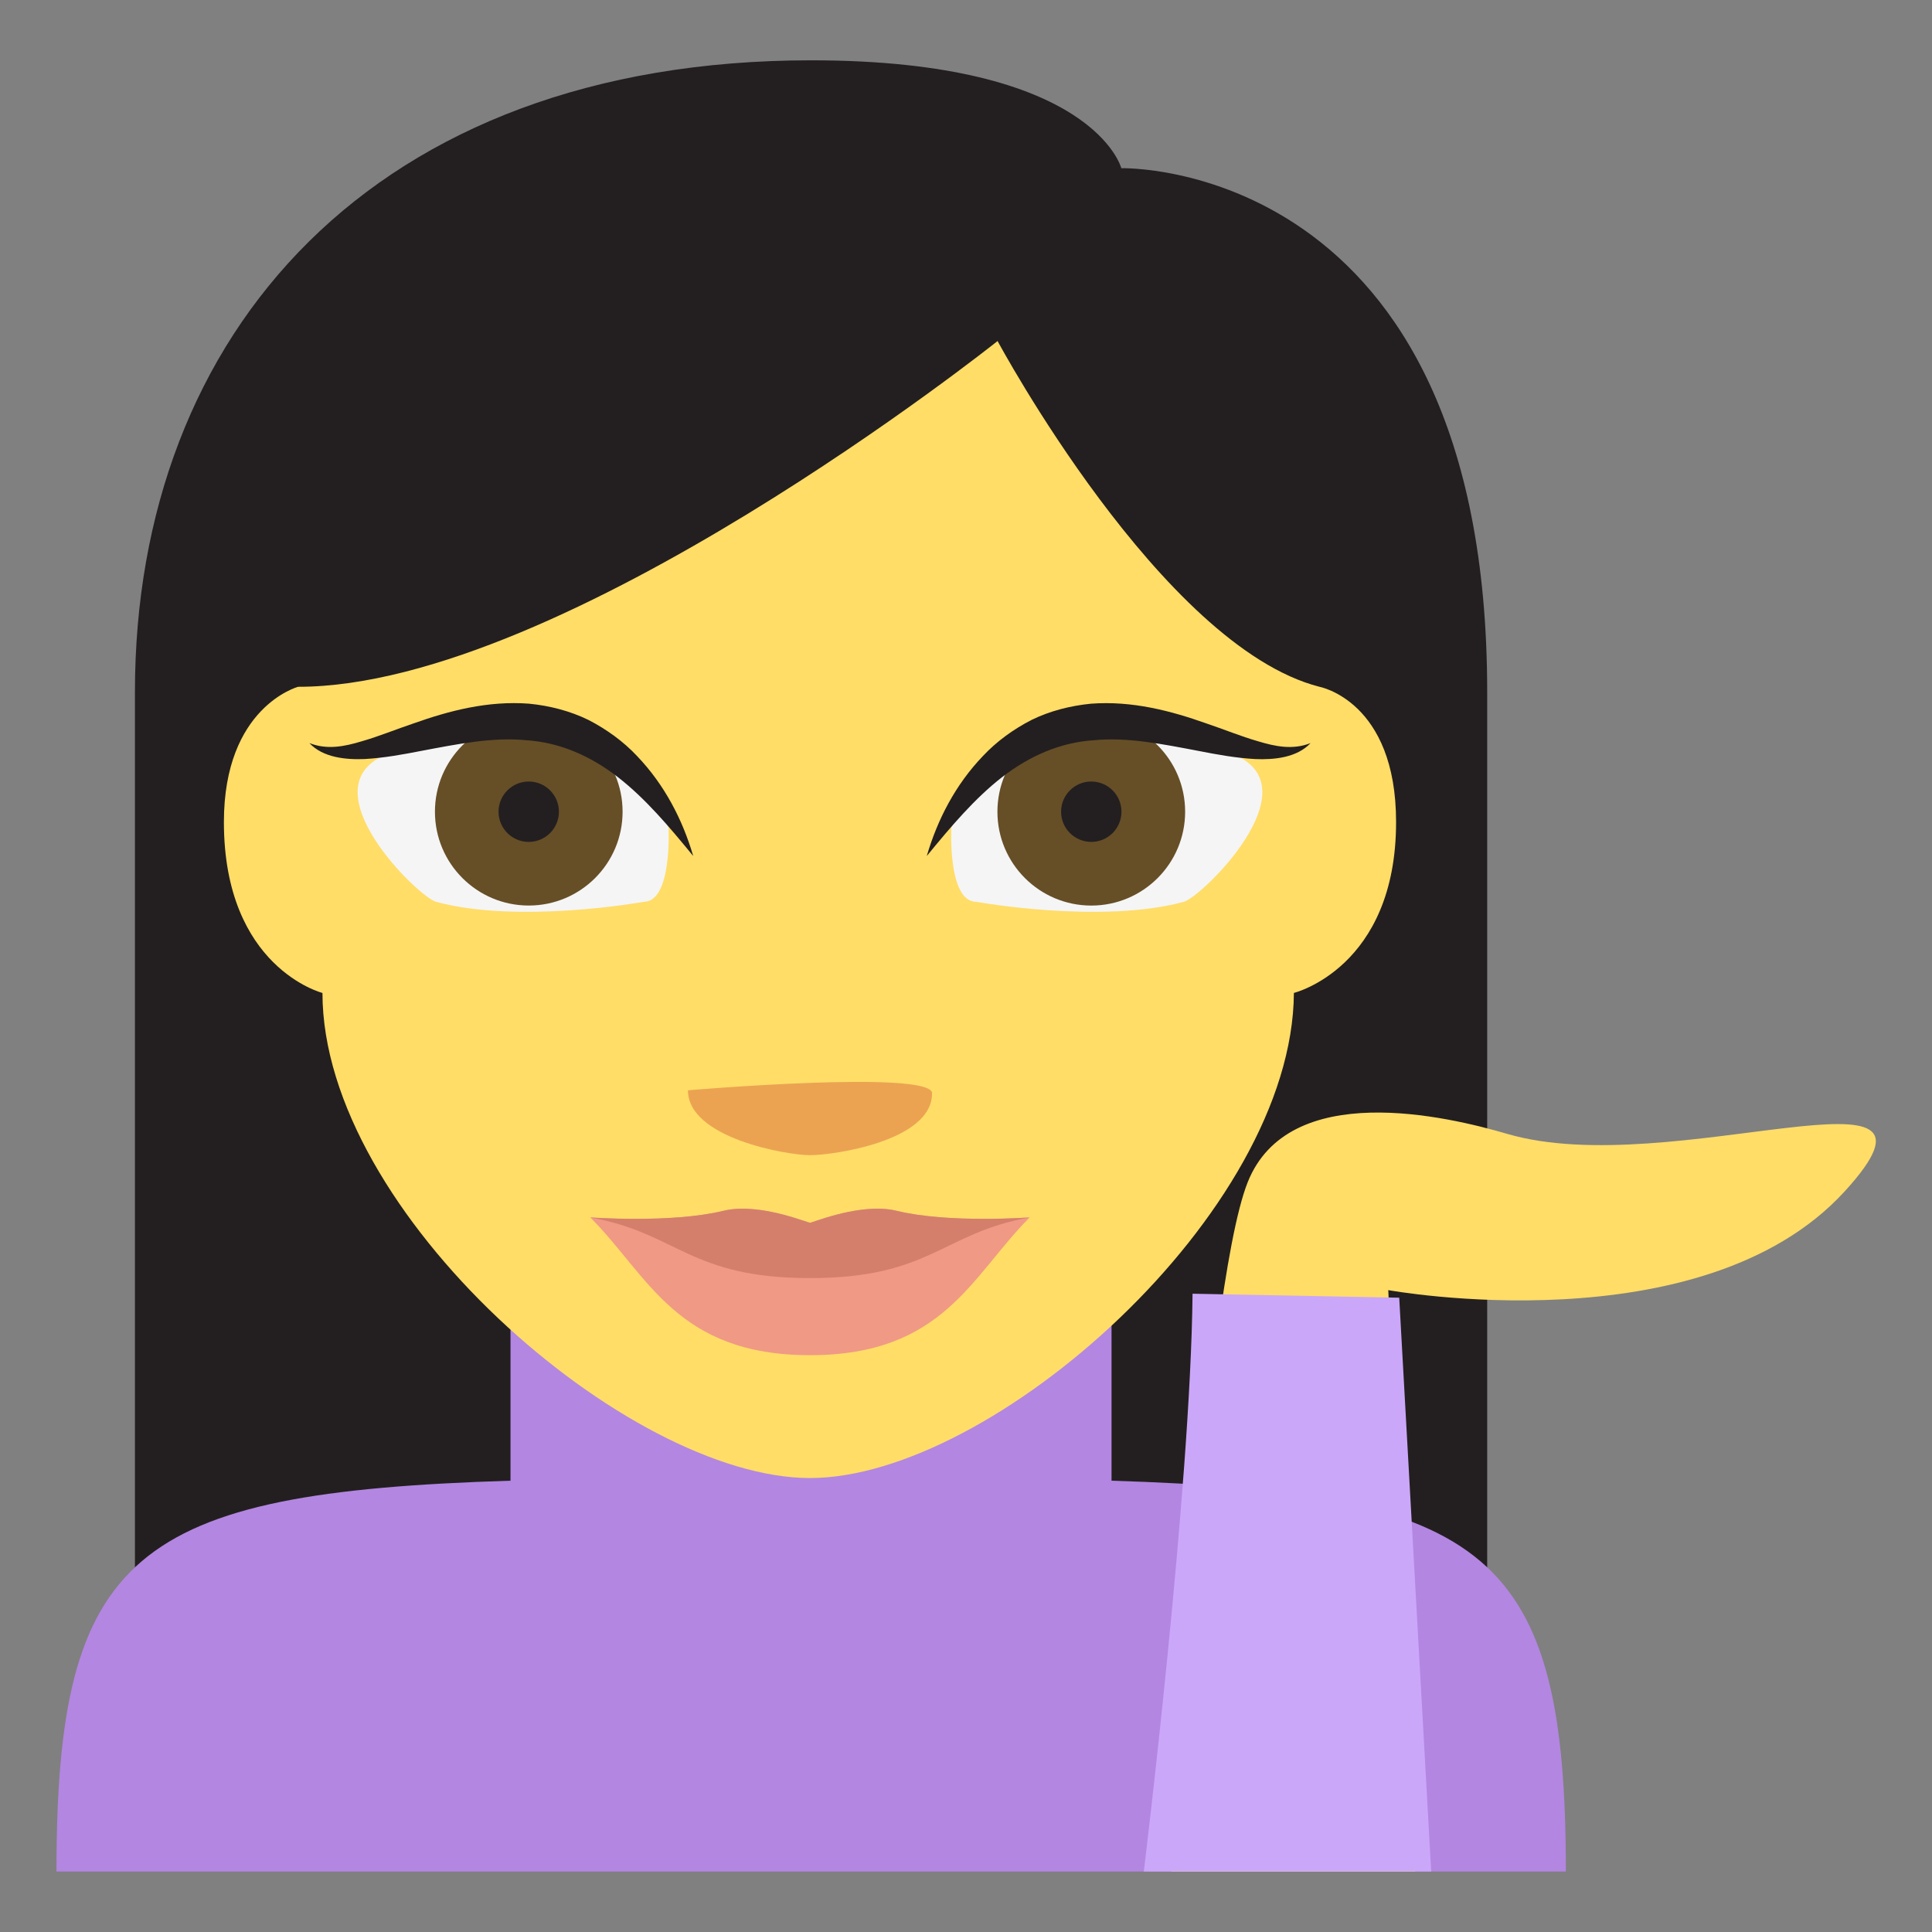 <svg xmlns="http://www.w3.org/2000/svg" viewBox="0 0 64 64" enable-background="new 0 0 64 64"><rect x="0" y="0" width="64" height="64" fill="#808080" stroke="none"/><path fill="#231f20" d="m26.868 1.998c-14.488 0-22.398 9.03-22.398 20.924v37.08h44.795v-37.08c0-17.679-12.12-17.35-12.12-17.35s-.912-3.574-10.272-3.574"/><path fill="#b386e2" d="m36.821 49.05v-7.14h-19.91v7.14c-12.517.387-15.04 2.408-15.04 12.947h50c0-10.537-2.534-12.56-15.05-12.947"/><path fill="#ffdd67" d="m10.679 32.892c0 0-3.262-.834-3.262-5.662 0-3.823 2.459-4.479 2.459-4.479 8.811 0 23.17-11.454 23.17-11.454s5.428 10.112 10.664 11.454c0 0 2.537.468 2.537 4.479 0 4.828-3.385 5.662-3.385 5.662-.045 7.282-9.992 16.07-16.03 16.07-6.04 0-16.15-8.785-16.15-16.07"/><path fill="#eba352" d="m30.876 36.22c0 1.587-3.289 2.047-4.04 2.047-.756 0-4.047-.563-4.047-2.149 0-.001 8.09-.69 8.09.102"/><path fill="#f5f5f5" d="m21.323 29.874c.951 0 .824-2.458.824-2.458-2.92-6.522-9.42-2.394-9.42-2.394-2.527 1.128 1.133 4.694 1.719 4.852 2.754.746 6.877 0 6.877 0"/><circle fill="#664e27" cx="17.516" cy="26.889" r="3.108"/><g fill="#231f20"><circle cx="17.515" cy="26.889" r="1"/><path d="m22.964 28.357c-.795-.971-1.582-1.904-2.496-2.614-.912-.707-1.938-1.154-3.045-1.223-1.107-.107-2.268.128-3.471.355-.602.117-1.223.232-1.871.269-.627.026-1.385-.047-1.832-.529.592.234 1.174.11 1.738-.06.568-.163 1.131-.396 1.721-.594 1.164-.414 2.451-.754 3.814-.651.676.066 1.354.237 1.969.538.607.313 1.16.714 1.611 1.195.913.954 1.508 2.109 1.862 3.314"/></g><path fill="#f5f5f5" d="m32.34 29.874c-.953 0-.826-2.458-.826-2.458 2.92-6.522 9.422-2.394 9.422-2.394 2.527 1.128-1.133 4.694-1.721 4.852-2.75.746-6.875 0-6.875 0"/><circle fill="#664e27" cx="36.15" cy="26.889" r="3.109"/><g fill="#231f20"><circle cx="36.15" cy="26.889" r="1"/><path d="m30.7 28.357c.354-1.205.947-2.36 1.861-3.313.451-.481 1-.882 1.609-1.195.615-.301 1.295-.472 1.969-.538 1.363-.103 2.65.237 3.814.65.59.198 1.154.432 1.723.595.563.17 1.146.294 1.738.06-.449.482-1.205.556-1.834.529-.648-.036-1.27-.151-1.873-.269-1.199-.228-2.361-.463-3.467-.355-1.105.069-2.133.516-3.045 1.223-.913.71-1.7 1.644-2.495 2.613"/></g><path fill="#f09985" d="m29.704 40.11c-.588-.146-1.445-.076-2.576.302-.1.031-.199.063-.295.096-.1-.033-.197-.064-.297-.096-1.133-.378-1.988-.447-2.576-.302-1.752.427-4.408.218-4.408.218 1.932 1.929 2.85 4.564 7.281 4.564 4.43 0 5.348-2.636 7.277-4.564 0 0-2.656.209-4.406-.218"/><path fill="#d47f6c" d="m29.704 40.11c-.588-.146-1.445-.076-2.576.302-.1.031-.199.063-.295.096-.1-.033-.197-.064-.297-.096-1.133-.378-1.988-.447-2.576-.302-1.721.418-4.416.217-4.408.218 2.914.523 3.277 2.01 7.281 2.01 4 0 4.365-1.488 7.277-2.01.012-.001-2.687.2-4.406-.218"/><path fill="#ffdd67" d="m46.884 61.998l-.896-19.261c0 0 10.379 1.896 15.11-3.261 4.291-4.679-5.71-.313-11.173-1.916-1.986-.583-7.234-1.826-8.596 1.609-1.469 3.71-2.521 22.828-2.521 22.828h8.08"/><path fill="#cba7f9" d="m47.41 61.998l-1.059-19.01-6.846-.132c-.066 6.52-1.615 19.14-1.615 19.14h9.52"/></svg>